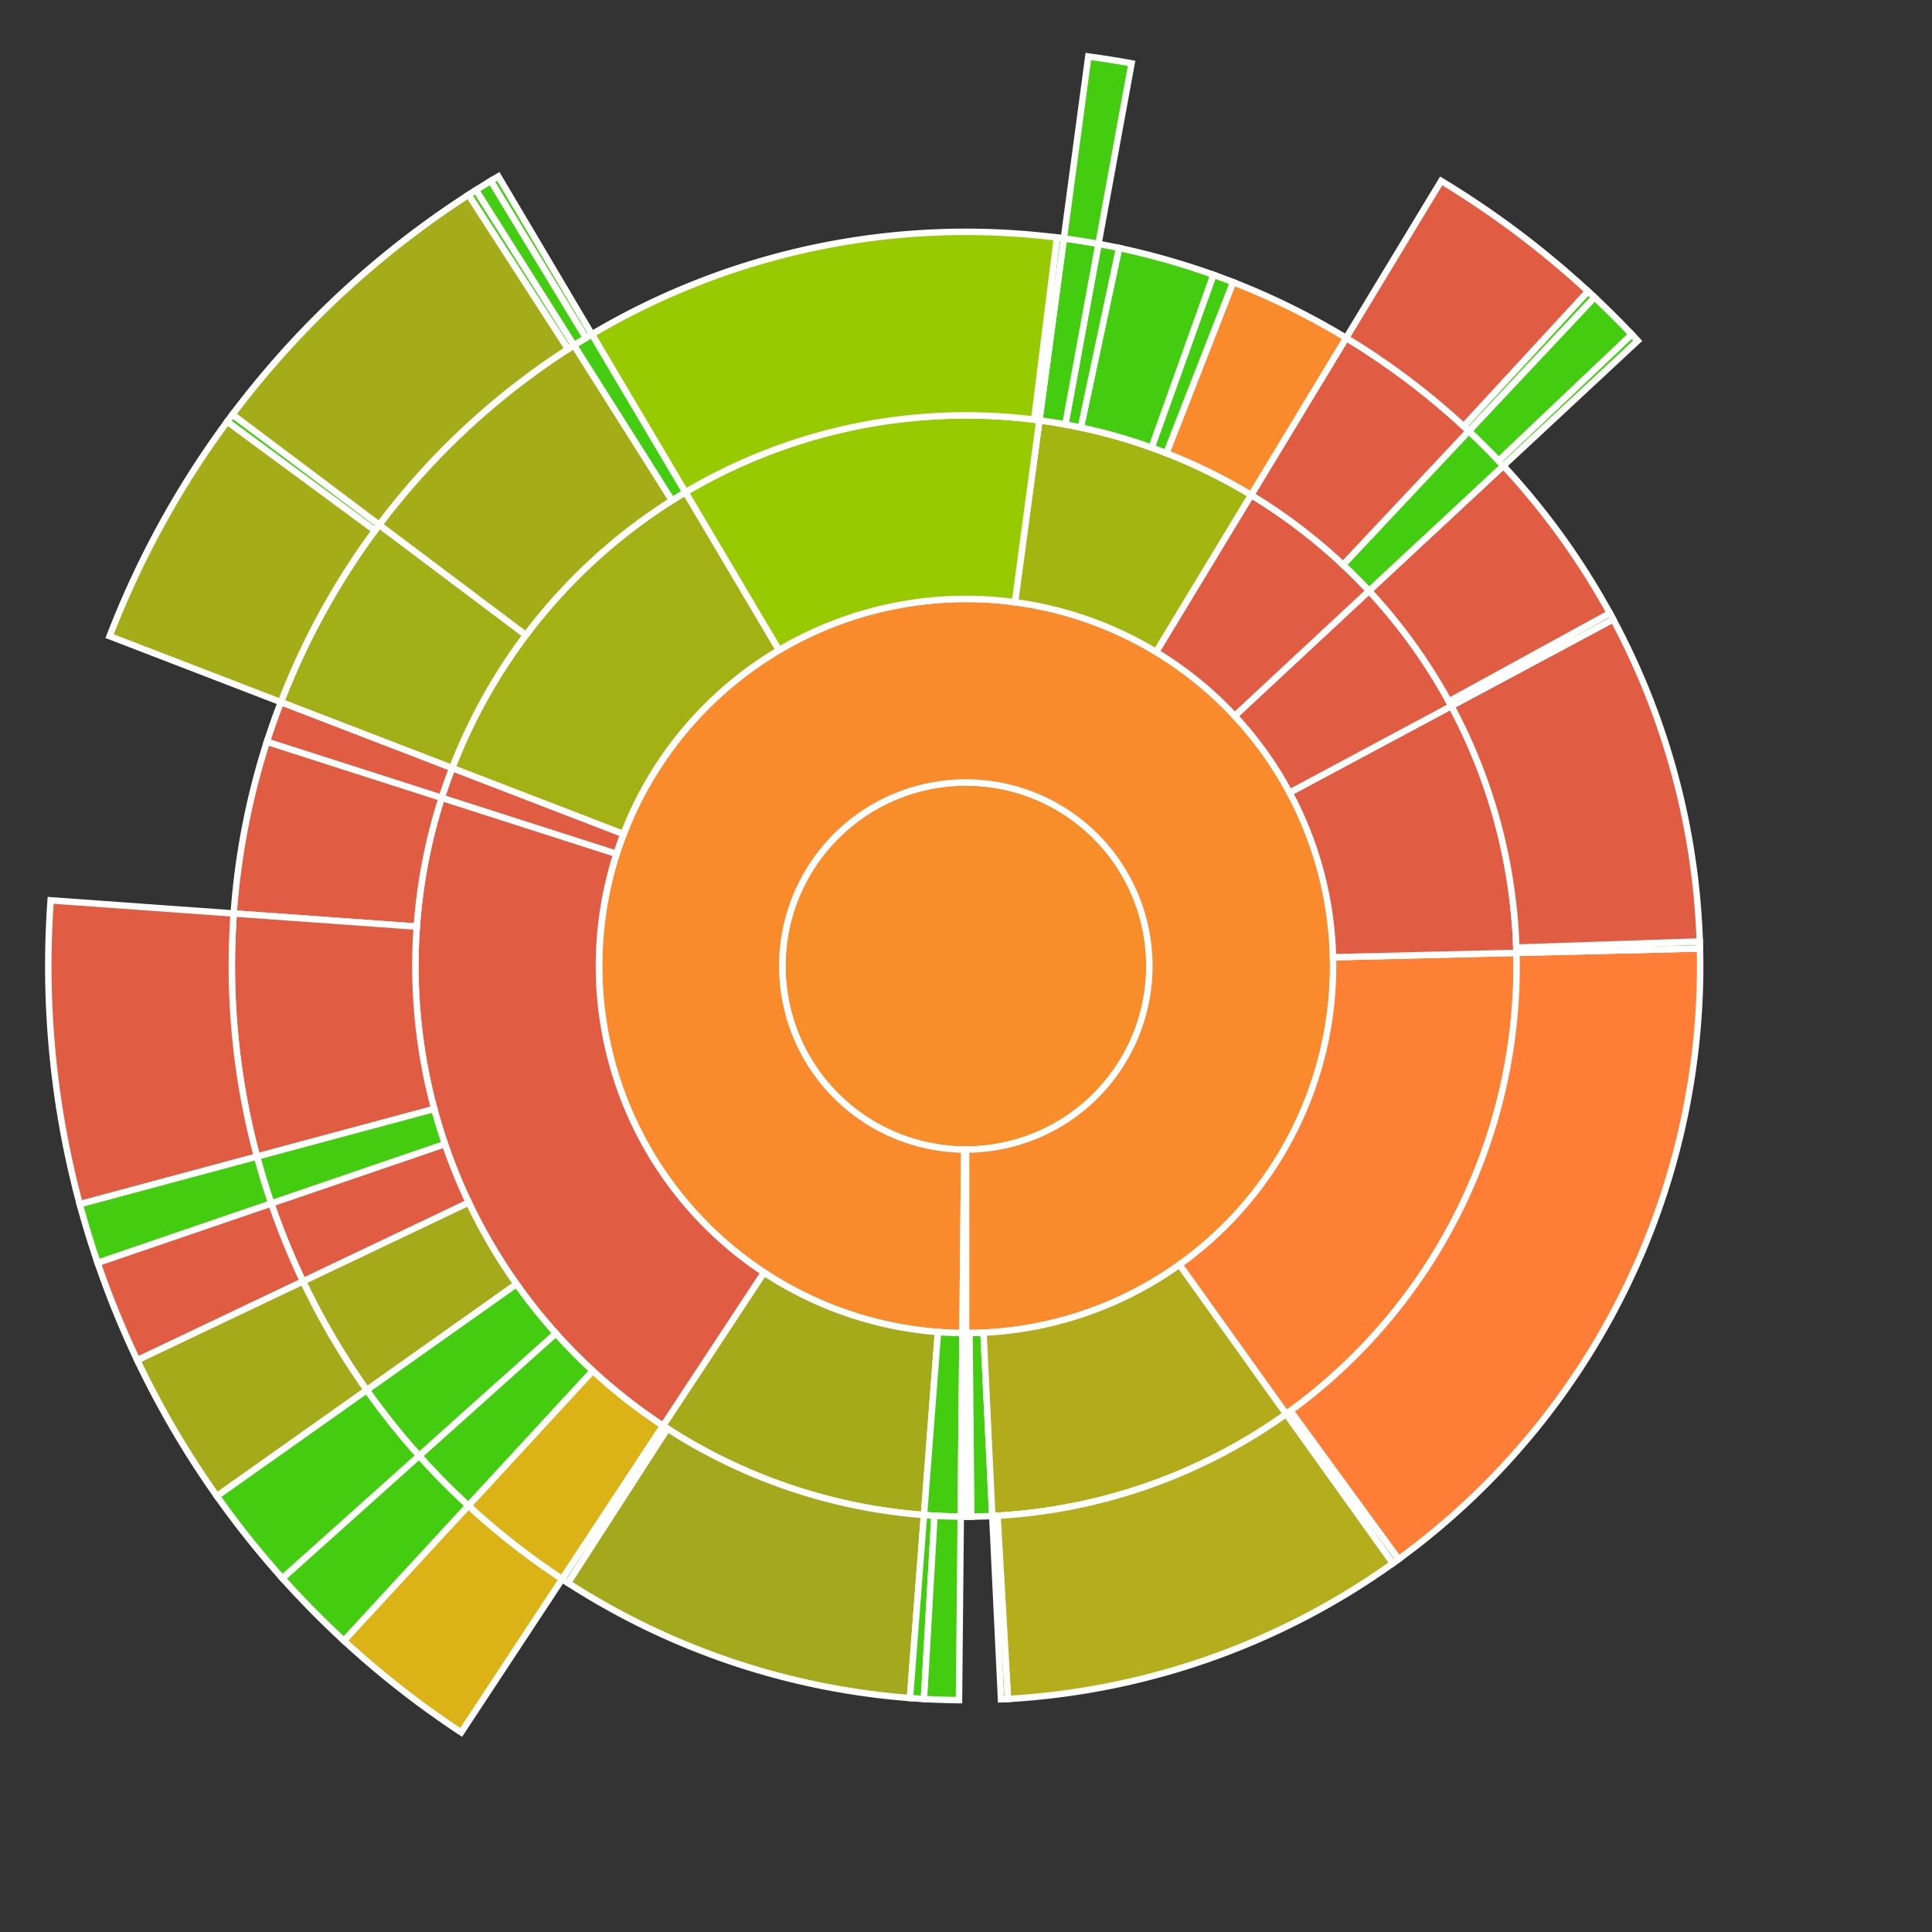 <svg baseProfile="full" width="300" height="300" viewBox="0 0 300 300" version="1.1"
xmlns="http://www.w3.org/2000/svg" xmlns:ev="http://www.w3.org/2001/xml-events"
xmlns:xlink="http://www.w3.org/1999/xlink">

<rect x="0" y="0" width="300" height="300" fill="#333333" stroke="none"/>

<style>rect.s{mask:url(#mask);}</style>
<defs>
  <pattern id="white" width="4" height="4" patternUnits="userSpaceOnUse" patternTransform="rotate(45)">
    <rect width="2" height="2" transform="translate(0,0)" fill="white"></rect>
  </pattern>
  <mask id="mask">
    <rect x="0" y="0" width="100%" height="100%" fill="url(#white)"></rect>
  </mask>
</defs>

<circle cx="150.0" cy="150.0" fill="#f88e29" r="28.5" stroke="white" stroke-width="1" />
<path d="M 150.0 178.5 L 150.0 207.0 A 57.0 57.0 0 1 0 149.456 206.997 L 149.728 178.499 A 28.5 28.5 0 1 1 150.0 178.5 z" fill="#f98b2c" stroke="white" stroke-width="1" />
<path d="M 150.0 207.0 L 150.0 235.5 A 85.5 85.5 0 0 0 150.816 235.496 L 150.544 206.997 A 57.0 57.0 0 0 1 150.0 207.0 z" fill="#4c1" stroke="white" stroke-width="1" />
<path d="M 150.544 206.997 L 150.816 235.496 A 85.5 85.5 0 0 0 154.081 235.403 L 152.72 206.935 A 57.0 57.0 0 0 1 150.544 206.997 z" fill="#4c1" stroke="white" stroke-width="1" />
<path d="M 152.72 206.935 L 154.081 235.403 A 85.5 85.5 0 0 0 199.726 219.553 L 183.151 196.369 A 57.0 57.0 0 0 1 152.72 206.935 z" fill="#b2ac1c" stroke="white" stroke-width="1" />
<path d="M 154.081 235.403 L 155.441 263.87 A 114.0 114.0 0 0 0 156.528 263.813 L 154.896 235.36 A 85.5 85.5 0 0 1 154.081 235.403 z" fill="#4c1" stroke="white" stroke-width="1" />
<path d="M 154.896 235.36 L 156.528 263.813 A 114.0 114.0 0 0 0 216.301 242.737 L 199.726 219.553 A 85.5 85.5 0 0 1 154.896 235.36 z" fill="#b4ad1c" stroke="white" stroke-width="1" />
<path d="M 183.151 196.369 L 199.726 219.553 A 85.5 85.5 0 0 0 235.476 147.959 L 206.984 148.639 A 57.0 57.0 0 0 1 183.151 196.369 z" fill="#fd8035" stroke="white" stroke-width="1" />
<path d="M 199.726 219.553 L 216.301 242.737 A 114.0 114.0 0 0 0 217.184 242.1 L 200.388 219.075 A 85.5 85.5 0 0 1 199.726 219.553 z" fill="#4c1" stroke="white" stroke-width="1" />
<path d="M 200.388 219.075 L 217.184 242.1 A 114.0 114.0 0 0 0 263.968 147.279 L 235.476 147.959 A 85.5 85.5 0 0 1 200.388 219.075 z" fill="#fe7d37" stroke="white" stroke-width="1" />
<path d="M 206.984 148.639 L 235.476 147.959 A 85.5 85.5 0 0 0 225.368 109.628 L 200.245 123.085 A 57.0 57.0 0 0 1 206.984 148.639 z" fill="#e05d44" stroke="white" stroke-width="1" />
<path d="M 235.476 147.959 L 263.968 147.279 A 114.0 114.0 0 0 0 263.936 146.191 L 235.452 147.143 A 85.5 85.5 0 0 1 235.476 147.959 z" fill="#4c1" stroke="white" stroke-width="1" />
<path d="M 235.452 147.143 L 263.936 146.191 A 114.0 114.0 0 0 0 250.491 96.171 L 225.368 109.628 A 85.5 85.5 0 0 1 235.452 147.143 z" fill="#e05d44" stroke="white" stroke-width="1" />
<path d="M 200.245 123.085 L 225.368 109.628 A 85.5 85.5 0 0 0 212.583 91.746 L 191.722 111.164 A 57.0 57.0 0 0 1 200.245 123.085 z" fill="#e05d44" stroke="white" stroke-width="1" />
<path d="M 225.368 109.628 L 250.491 96.171 A 114.0 114.0 0 0 0 249.972 95.214 L 224.979 108.91 A 85.5 85.5 0 0 1 225.368 109.628 z" fill="#4c1" stroke="white" stroke-width="1" />
<path d="M 224.979 108.91 L 249.972 95.214 A 114.0 114.0 0 0 0 233.444 72.327 L 212.583 91.746 A 85.5 85.5 0 0 1 224.979 108.91 z" fill="#e05d44" stroke="white" stroke-width="1" />
<path d="M 191.722 111.164 L 212.583 91.746 A 85.5 85.5 0 0 0 194.273 76.855 L 179.515 101.237 A 57.0 57.0 0 0 1 191.722 111.164 z" fill="#e05d44" stroke="white" stroke-width="1" />
<path d="M 212.583 91.746 L 233.444 72.327 A 114.0 114.0 0 0 0 228.07 66.927 L 208.553 87.696 A 85.5 85.5 0 0 1 212.583 91.746 z" fill="#4c1" stroke="white" stroke-width="1" />
<path d="M 233.444 72.327 L 254.306 52.909 A 142.5 142.5 0 0 0 253.374 51.918 L 232.699 71.534 A 114.0 114.0 0 0 1 233.444 72.327 z" fill="#4c1" stroke="white" stroke-width="1" />
<path d="M 232.699 71.534 L 253.374 51.918 A 142.5 142.5 0 0 0 247.588 46.159 L 228.07 66.927 A 114.0 114.0 0 0 1 232.699 71.534 z" fill="#4c1" stroke="white" stroke-width="1" />
<path d="M 208.553 87.696 L 228.07 66.927 A 114.0 114.0 0 0 0 209.03 52.473 L 194.273 76.855 A 85.5 85.5 0 0 1 208.553 87.696 z" fill="#e05d44" stroke="white" stroke-width="1" />
<path d="M 228.07 66.927 L 247.588 46.159 A 142.5 142.5 0 0 0 246.592 45.232 L 227.273 66.186 A 114.0 114.0 0 0 1 228.07 66.927 z" fill="#4c1" stroke="white" stroke-width="1" />
<path d="M 227.273 66.186 L 246.592 45.232 A 142.5 142.5 0 0 0 223.788 28.092 L 209.03 52.473 A 114.0 114.0 0 0 1 227.273 66.186 z" fill="#e05d44" stroke="white" stroke-width="1" />
<path d="M 179.515 101.237 L 194.273 76.855 A 85.5 85.5 0 0 0 161.396 65.263 L 157.597 93.509 A 57.0 57.0 0 0 1 179.515 101.237 z" fill="#a2b511" stroke="white" stroke-width="1" />
<path d="M 194.273 76.855 L 209.03 52.473 A 114.0 114.0 0 0 0 191.48 43.814 L 181.11 70.361 A 85.5 85.5 0 0 1 194.273 76.855 z" fill="#f98b2c" stroke="white" stroke-width="1" />
<path d="M 181.11 70.361 L 191.48 43.814 A 114.0 114.0 0 0 0 188.421 42.67 L 178.816 69.502 A 85.5 85.5 0 0 1 181.11 70.361 z" fill="#4c1" stroke="white" stroke-width="1" />
<path d="M 178.816 69.502 L 188.421 42.67 A 114.0 114.0 0 0 0 173.773 38.506 L 167.83 66.38 A 85.5 85.5 0 0 1 178.816 69.502 z" fill="#4c1" stroke="white" stroke-width="1" />
<path d="M 167.83 66.38 L 173.773 38.506 A 114.0 114.0 0 0 0 170.57 37.871 L 165.427 65.903 A 85.5 85.5 0 0 1 167.83 66.38 z" fill="#4c1" stroke="white" stroke-width="1" />
<path d="M 165.427 65.903 L 170.57 37.871 A 114.0 114.0 0 0 0 165.195 37.017 L 161.396 65.263 A 85.5 85.5 0 0 1 165.427 65.903 z" fill="#4c1" stroke="white" stroke-width="1" />
<path d="M 170.57 37.871 L 175.712 9.839 A 142.5 142.5 0 0 0 168.993 8.771 L 165.195 37.017 A 114.0 114.0 0 0 1 170.57 37.871 z" fill="#4c1" stroke="white" stroke-width="1" />
<path d="M 157.597 93.509 L 161.396 65.263 A 85.5 85.5 0 0 0 106.428 76.436 L 120.952 100.957 A 57.0 57.0 0 0 1 157.597 93.509 z" fill="#97ca00" stroke="white" stroke-width="1" />
<path d="M 161.396 65.263 L 165.195 37.017 A 114.0 114.0 0 0 0 164.115 36.877 L 160.586 65.158 A 85.5 85.5 0 0 1 161.396 65.263 z" fill="#4c1" stroke="white" stroke-width="1" />
<path d="M 160.586 65.158 L 164.115 36.877 A 114.0 114.0 0 0 0 91.904 51.914 L 106.428 76.436 A 85.5 85.5 0 0 1 160.586 65.158 z" fill="#97ca00" stroke="white" stroke-width="1" />
<path d="M 120.952 100.957 L 106.428 76.436 A 85.5 85.5 0 0 0 70.213 119.271 L 96.809 129.514 A 57.0 57.0 0 0 1 120.952 100.957 z" fill="#a3b114" stroke="white" stroke-width="1" />
<path d="M 106.428 76.436 L 91.904 51.914 A 114.0 114.0 0 0 0 89.118 53.619 L 104.339 77.714 A 85.5 85.5 0 0 1 106.428 76.436 z" fill="#4c1" stroke="white" stroke-width="1" />
<path d="M 91.904 51.914 L 77.38 27.393 A 142.5 142.5 0 0 0 76.212 28.092 L 90.97 52.473 A 114.0 114.0 0 0 1 91.904 51.914 z" fill="#4c1" stroke="white" stroke-width="1" />
<path d="M 90.97 52.473 L 76.212 28.092 A 142.5 142.5 0 0 0 73.898 29.523 L 89.118 53.619 A 114.0 114.0 0 0 1 90.97 52.473 z" fill="#4c1" stroke="white" stroke-width="1" />
<path d="M 104.339 77.714 L 89.118 53.619 A 114.0 114.0 0 0 0 58.872 81.504 L 81.654 98.628 A 85.5 85.5 0 0 1 104.339 77.714 z" fill="#a4ad17" stroke="white" stroke-width="1" />
<path d="M 89.118 53.619 L 73.898 29.523 A 142.5 142.5 0 0 0 72.751 30.255 L 88.201 54.204 A 114.0 114.0 0 0 1 89.118 53.619 z" fill="#4c1" stroke="white" stroke-width="1" />
<path d="M 88.201 54.204 L 72.751 30.255 A 142.5 142.5 0 0 0 36.09 64.38 L 58.872 81.504 A 114.0 114.0 0 0 1 88.201 54.204 z" fill="#a4ac19" stroke="white" stroke-width="1" />
<path d="M 81.654 98.628 L 58.872 81.504 A 114.0 114.0 0 0 0 43.617 109.028 L 70.213 119.271 A 85.5 85.5 0 0 1 81.654 98.628 z" fill="#a3af16" stroke="white" stroke-width="1" />
<path d="M 58.872 81.504 L 36.09 64.38 A 142.5 142.5 0 0 0 35.278 65.472 L 58.222 82.378 A 114.0 114.0 0 0 1 58.872 81.504 z" fill="#4c1" stroke="white" stroke-width="1" />
<path d="M 58.222 82.378 L 35.278 65.472 A 142.5 142.5 0 0 0 17.022 98.784 L 43.617 109.028 A 114.0 114.0 0 0 1 58.222 82.378 z" fill="#a4ad17" stroke="white" stroke-width="1" />
<path d="M 96.809 129.514 L 70.213 119.271 A 85.5 85.5 0 0 0 68.584 123.89 L 95.723 132.593 A 57.0 57.0 0 0 1 96.809 129.514 z" fill="#e05d44" stroke="white" stroke-width="1" />
<path d="M 70.213 119.271 L 43.617 109.028 A 114.0 114.0 0 0 0 41.446 115.186 L 68.584 123.89 A 85.5 85.5 0 0 1 70.213 119.271 z" fill="#e05d44" stroke="white" stroke-width="1" />
<path d="M 95.723 132.593 L 68.584 123.89 A 85.5 85.5 0 0 0 102.966 221.401 L 118.644 197.601 A 57.0 57.0 0 0 1 95.723 132.593 z" fill="#e05d44" stroke="white" stroke-width="1" />
<path d="M 68.584 123.89 L 41.446 115.186 A 114.0 114.0 0 0 0 36.292 141.843 L 64.719 143.882 A 85.5 85.5 0 0 1 68.584 123.89 z" fill="#e05d44" stroke="white" stroke-width="1" />
<path d="M 64.719 143.882 L 36.292 141.843 A 114.0 114.0 0 0 0 39.908 179.593 L 67.431 172.195 A 85.5 85.5 0 0 1 64.719 143.882 z" fill="#e05d44" stroke="white" stroke-width="1" />
<path d="M 36.292 141.843 L 7.865 139.803 A 142.5 142.5 0 0 0 12.385 186.991 L 39.908 179.593 A 114.0 114.0 0 0 1 36.292 141.843 z" fill="#e05d44" stroke="white" stroke-width="1" />
<path d="M 67.431 172.195 L 39.908 179.593 A 114.0 114.0 0 0 0 42.13 186.88 L 69.098 177.66 A 85.5 85.5 0 0 1 67.431 172.195 z" fill="#4c1" stroke="white" stroke-width="1" />
<path d="M 39.908 179.593 L 12.385 186.991 A 142.5 142.5 0 0 0 15.163 196.1 L 42.13 186.88 A 114.0 114.0 0 0 1 39.908 179.593 z" fill="#4c1" stroke="white" stroke-width="1" />
<path d="M 69.098 177.66 L 42.13 186.88 A 114.0 114.0 0 0 0 47.055 198.972 L 72.791 186.729 A 85.5 85.5 0 0 1 69.098 177.66 z" fill="#e05d44" stroke="white" stroke-width="1" />
<path d="M 42.13 186.88 L 15.163 196.1 A 142.5 142.5 0 0 0 21.318 211.215 L 47.055 198.972 A 114.0 114.0 0 0 1 42.13 186.88 z" fill="#e05d44" stroke="white" stroke-width="1" />
<path d="M 72.791 186.729 L 47.055 198.972 A 114.0 114.0 0 0 0 56.947 215.858 L 80.211 199.393 A 85.5 85.5 0 0 1 72.791 186.729 z" fill="#a4aa1a" stroke="white" stroke-width="1" />
<path d="M 47.055 198.972 L 21.318 211.215 A 142.5 142.5 0 0 0 33.684 232.322 L 56.947 215.858 A 114.0 114.0 0 0 1 47.055 198.972 z" fill="#a4aa1a" stroke="white" stroke-width="1" />
<path d="M 80.211 199.393 L 56.947 215.858 A 114.0 114.0 0 0 0 65.088 226.065 L 86.316 207.049 A 85.5 85.5 0 0 1 80.211 199.393 z" fill="#4c1" stroke="white" stroke-width="1" />
<path d="M 56.947 215.858 L 33.684 232.322 A 142.5 142.5 0 0 0 43.859 245.081 L 65.088 226.065 A 114.0 114.0 0 0 1 56.947 215.858 z" fill="#4c1" stroke="white" stroke-width="1" />
<path d="M 86.316 207.049 L 65.088 226.065 A 114.0 114.0 0 0 0 72.727 233.814 L 92.045 212.861 A 85.5 85.5 0 0 1 86.316 207.049 z" fill="#4c1" stroke="white" stroke-width="1" />
<path d="M 65.088 226.065 L 43.859 245.081 A 142.5 142.5 0 0 0 53.408 254.768 L 72.727 233.814 A 114.0 114.0 0 0 1 65.088 226.065 z" fill="#4c1" stroke="white" stroke-width="1" />
<path d="M 92.045 212.861 L 72.727 233.814 A 114.0 114.0 0 0 0 87.289 245.201 L 102.966 221.401 A 85.5 85.5 0 0 1 92.045 212.861 z" fill="#dcb317" stroke="white" stroke-width="1" />
<path d="M 72.727 233.814 L 53.408 254.768 A 142.5 142.5 0 0 0 71.611 269.002 L 87.289 245.201 A 114.0 114.0 0 0 1 72.727 233.814 z" fill="#dcb317" stroke="white" stroke-width="1" />
<path d="M 118.644 197.601 L 102.966 221.401 A 85.5 85.5 0 0 0 143.475 235.251 L 145.65 206.834 A 57.0 57.0 0 0 1 118.644 197.601 z" fill="#a4aa1a" stroke="white" stroke-width="1" />
<path d="M 102.966 221.401 L 87.289 245.201 A 114.0 114.0 0 0 0 88.201 245.796 L 103.65 221.847 A 85.5 85.5 0 0 1 102.966 221.401 z" fill="#4c1" stroke="white" stroke-width="1" />
<path d="M 103.65 221.847 L 88.201 245.796 A 114.0 114.0 0 0 0 141.3 263.668 L 143.475 235.251 A 85.5 85.5 0 0 1 103.65 221.847 z" fill="#a4a81c" stroke="white" stroke-width="1" />
<path d="M 145.65 206.834 L 143.475 235.251 A 85.5 85.5 0 0 0 149.184 235.496 L 149.456 206.997 A 57.0 57.0 0 0 1 145.65 206.834 z" fill="#4c1" stroke="white" stroke-width="1" />
<path d="M 143.475 235.251 L 141.3 263.668 A 114.0 114.0 0 0 0 143.472 263.813 L 145.104 235.36 A 85.5 85.5 0 0 1 143.475 235.251 z" fill="#4c1" stroke="white" stroke-width="1" />
<path d="M 145.104 235.36 L 143.472 263.813 A 114.0 114.0 0 0 0 148.911 263.995 L 149.184 235.496 A 85.5 85.5 0 0 1 145.104 235.36 z" fill="#4c1" stroke="white" stroke-width="1" />
<path d="M 149.728 178.499 L 149.456 206.997 A 57.0 57.0 0 0 0 150.0 207.0 L 150.0 178.5 A 28.5 28.5 0 0 1 149.728 178.499 z" fill="#4c1" stroke="white" stroke-width="1" />
<path d="M 149.456 206.997 L 149.184 235.496 A 85.5 85.5 0 0 0 150 235.5 L 150.0 207.0 A 57.0 57.0 0 0 1 149.456 206.997 z" fill="#4c1" stroke="white" stroke-width="1" />
</svg>